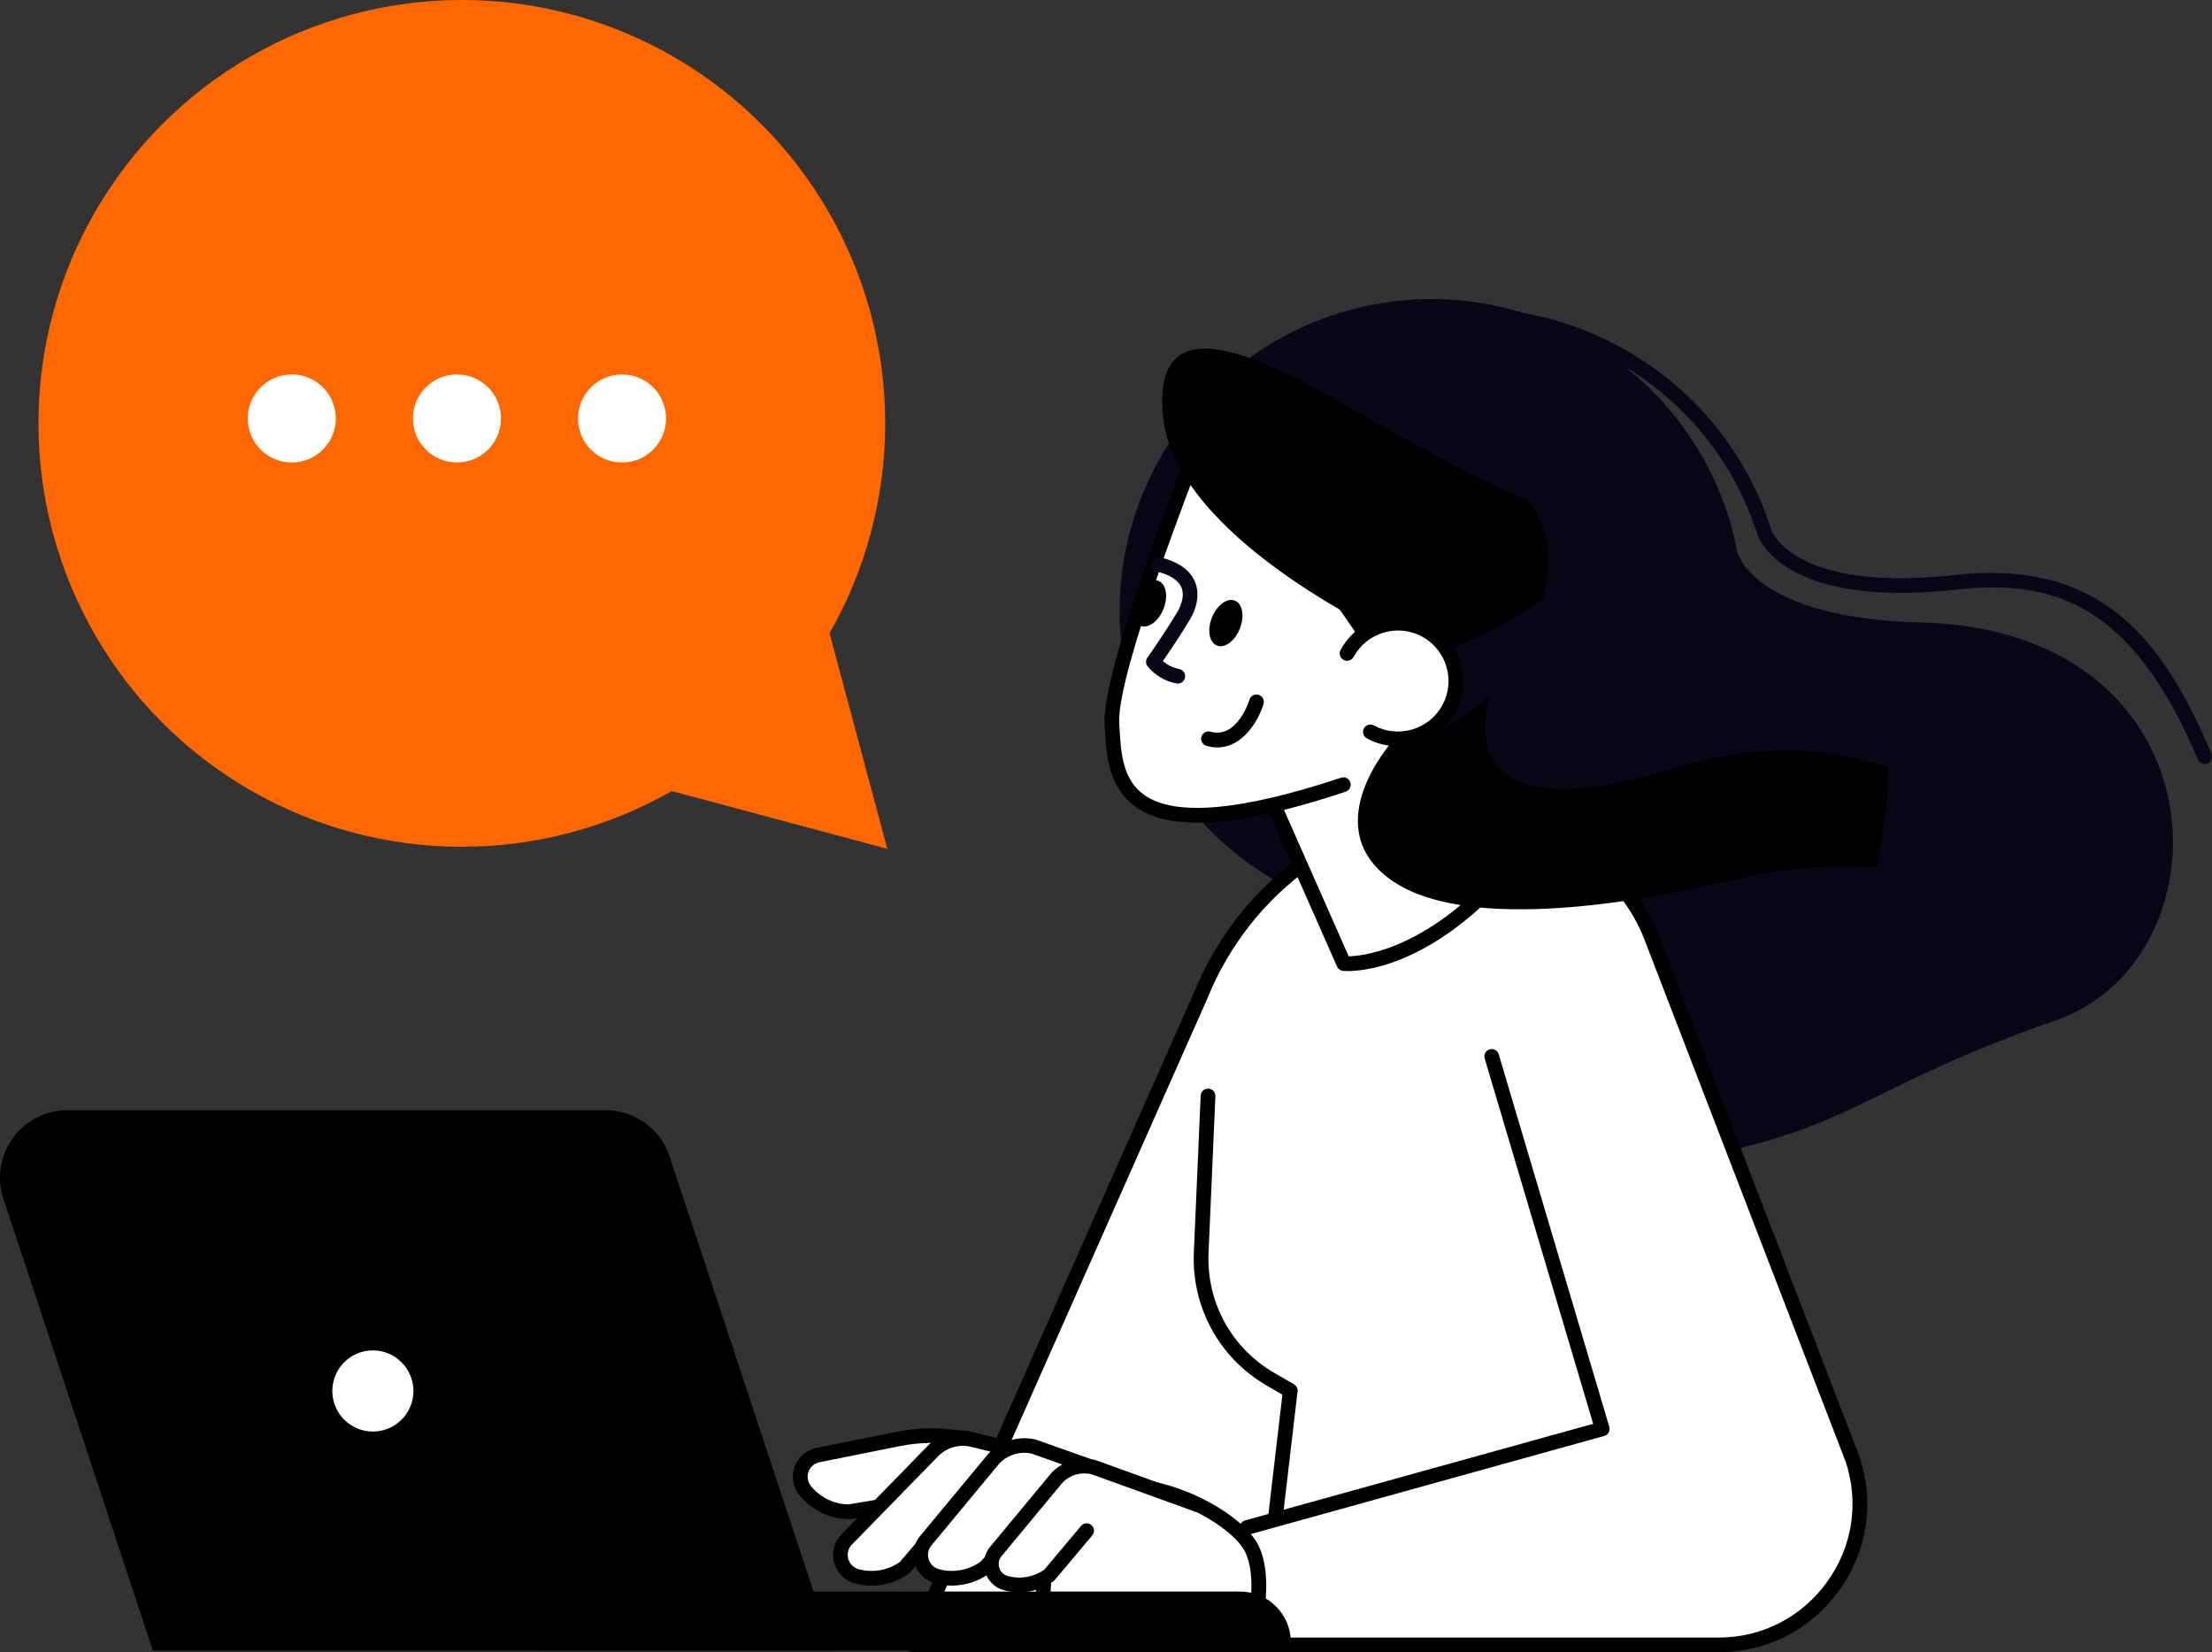 <svg xmlns="http://www.w3.org/2000/svg" xmlns:xlink="http://www.w3.org/1999/xlink" x="0px" y="0px" viewBox="0 0 300.94 224.78" style="enable-background:new 0 0 300.94 224.78;" xml:space="preserve"><rect x="0" y="0" width="300.94" height="224.78" fill="#333333" stroke="none"/><style type="text/css">	.st0{fill:#080717;}	.st1{fill:#FFFFFF;}	.st2{fill:#FF6700;}	.st3{fill:#282D33;}	.st4{fill:#10101A;}	.st5{fill:none;stroke:#080717;stroke-width:2;stroke-linecap:round;stroke-linejoin:round;stroke-miterlimit:10;}	.st6{fill:none;stroke:#000000;stroke-width:2;stroke-linecap:round;stroke-linejoin:round;stroke-miterlimit:10;}	.st7{fill:#070A17;}	.st8{fill:#FF7E64;}	.st9{fill:#52D2D8;}</style><g id="Layer_2"></g><g id="_x3C_Layer_x3E_">	<g>		<path d="M256.94,102.92c0-1.97-0.1-3.91-0.26-5.84c-19.8,2.75-40.03,12.7-45.04,11.87c-7.87-1.31-2.62-20.12-1.31-29.31   s-3.06-11.81-3.06-11.81s-8.31-3.5-21.87-11.37c-13.56-7.87-28.87-15.75-27.12,0.44c1.75,16.19,30.18,29.31,30.18,29.31   s-10.06,20.12-17.5,40.24c-7.04,19.06,23.59,38.12,38.74,44.17C237.27,160.48,256.94,134,256.94,102.92z"></path>		<g>			<circle class="st2" cx="62.83" cy="57.6" r="57.6"></circle>			<polygon class="st2" points="120.72,115.48 91.57,107.67 62.43,99.86 83.76,78.53 105.1,57.19 112.91,86.34    "></polygon>		</g>		<path class="st0" d="M217.2,159.31c34.94-3.72,32.62-10.17,62.43-20.47c24.08-8.32,23.28-53.12-18.39-54.17   c-22.03-0.56-24.76-8.96-24.91-9.71c-4.61-23.53-27.85-38.68-51.41-33.11c-21.17,5.01-35.25,25.64-32.18,47.18   c2.77,19.42,18.07,33.6,36.24,36.08c0.11,0.75,0.23,1.5,0.38,2.25C192.37,142.75,203.36,154.54,217.2,159.31z"></path>		<g>			<path class="st0" d="M299.94,103.94c-0.39,0-0.76-0.23-0.92-0.61c-8.94-21.22-19.66-24.59-32.99-23.11    c-23.42,2.59-26.79-7.06-26.92-7.47c-3.36-10.54-10.62-19.13-20.45-24.21c-9.82-5.07-21.04-6.02-31.57-2.66    c-0.53,0.17-1.09-0.12-1.26-0.65c-0.17-0.53,0.12-1.09,0.65-1.26c11.04-3.52,22.8-2.53,33.1,2.79    c10.3,5.32,17.91,14.33,21.43,25.38c0.03,0.08,3.04,8.5,24.79,6.09c19.68-2.17,28.25,8.15,35.06,24.32    c0.21,0.51-0.02,1.1-0.53,1.31C300.2,103.92,300.07,103.94,299.94,103.94z"></path>		</g>		<g>			<path class="st1" d="M252.05,198.54l-27.37-71.04c-3.34-8.68-11.47-14.58-20.76-15.08l-15.31-0.83    c-11.27,3.82-20.37,12.28-25,23.24l-0.24,0.58l-39.19,88.38h109.6C246.87,223.78,256.14,210.98,252.05,198.54z"></path>			<path d="M233.78,224.78h-109.6c-0.34,0-0.65-0.17-0.84-0.45c-0.18-0.28-0.21-0.64-0.08-0.95L162.45,135l0.24-0.56    c4.74-11.22,14.07-19.89,25.6-23.8c0.12-0.04,0.25-0.06,0.38-0.05l15.31,0.83c9.66,0.52,18.16,6.69,21.64,15.72l27.37,71.04    c0.01,0.02,0.01,0.03,0.02,0.05c2.05,6.24,1.02,12.87-2.83,18.19C246.32,221.73,240.34,224.78,233.78,224.78z M125.71,222.78    h108.07c5.92,0,11.3-2.75,14.77-7.54c3.47-4.79,4.4-10.75,2.56-16.36l-27.37-71.02c-3.2-8.3-11-13.97-19.88-14.45l-15.12-0.82    c-10.91,3.75-19.73,11.99-24.22,22.62l-0.24,0.58L125.71,222.78z"></path>		</g>		<g>			<path class="st1" d="M142.07,223h28.18c0,0,2.25-8,0-12.4c-2.25-4.4-14.28-10.8-22.17-7.6S142.07,223,142.07,223z"></path>			<path d="M170.26,224h-28.18c-0.51,0-0.94-0.38-0.99-0.89c-0.08-0.72-1.87-17.6,6.63-21.04c5.08-2.06,10.92-0.29,13.96,0.95    c4.42,1.81,8.23,4.67,9.48,7.12c2.41,4.7,0.17,12.79,0.07,13.13C171.1,223.7,170.71,224,170.26,224z M142.99,222h26.48    c0.47-2.01,1.56-7.68-0.11-10.95c-2.07-4.04-13.53-10.12-20.91-7.13C142.34,206.4,142.75,218.58,142.99,222z"></path>		</g>		<path d="M73.85,224.55h101.77v-1.13c0-3.81-3.09-6.9-6.9-6.9H73.85V224.55z"></path>		<path d="M113.34,224.55H20.8L0.47,163.09c-1.96-5.94,2.46-12.06,8.71-12.06h73.21c3.96,0,7.47,2.54,8.71,6.29L113.34,224.55z"></path>		<g>			<path d="M169.65,208.8c-0.44,0-0.84-0.29-0.96-0.73c-0.15-0.53,0.16-1.08,0.7-1.23l47.36-13.14L201.99,144    c-0.16-0.53,0.14-1.09,0.67-1.24c0.53-0.16,1.09,0.14,1.24,0.67l15.04,50.67c0.08,0.26,0.05,0.53-0.08,0.77    c-0.13,0.23-0.35,0.41-0.61,0.48l-48.34,13.42C169.83,208.79,169.74,208.8,169.65,208.8z"></path>		</g>		<g>			<path d="M173.56,207.17c-0.04,0-0.08,0-0.12-0.01c-0.55-0.06-0.94-0.56-0.88-1.11l1.91-16.32l-2.11-1.22    c-6.46-3.73-10.26-10.68-9.94-18.13l0.93-21.32c0.02-0.55,0.47-0.97,1.04-0.96c0.55,0.02,0.98,0.49,0.96,1.04l-0.93,21.32    c-0.29,6.7,3.13,12.95,8.94,16.31l2.68,1.55c0.34,0.2,0.54,0.59,0.49,0.98l-1.99,16.97C174.49,206.8,174.06,207.17,173.56,207.17    z"></path>		</g>		<g>			<path class="st1" d="M131.77,195.71l-2.67-0.28c-2.27-0.24-4.57-0.13-6.81,0.32l-10.99,2.2c-2.22,0.45-3.18,3.09-1.75,4.86v0    c1.47,1.81,3.67,2.86,6,2.86l13.33-2.25L131.77,195.71z"></path>			<path d="M115.55,206.66c-2.64,0-5.12-1.18-6.78-3.23c-0.89-1.1-1.14-2.56-0.66-3.89c0.48-1.33,1.6-2.3,2.99-2.57l10.99-2.2    c2.35-0.47,4.74-0.58,7.11-0.33l2.67,0.28c0.31,0.03,0.58,0.21,0.75,0.47c0.16,0.26,0.19,0.59,0.09,0.88l-2.89,7.7    c-0.12,0.33-0.42,0.58-0.77,0.64l-13.33,2.25C115.66,206.66,115.61,206.66,115.55,206.66z M126.73,196.3    c-1.42,0-2.84,0.14-4.24,0.42l-10.99,2.2c-0.7,0.14-1.26,0.62-1.5,1.29c-0.24,0.67-0.12,1.4,0.33,1.96    c1.27,1.56,3.14,2.47,5.14,2.49l12.68-2.14l2.23-5.96l-1.38-0.15C128.24,196.34,127.49,196.3,126.73,196.3z"></path>		</g>		<g>			<path class="st1" d="M136.91,196.99l-4.52-1.13c-1.97-0.49-4.05,0.1-5.47,1.55l-11.78,12.07c-1.54,1.67-0.75,4.37,1.44,4.96l0,0    c2.25,0.6,4.65,0.16,6.54-1.21l8.34-9.82L136.91,196.99z"></path>			<path d="M118.58,215.71c-0.76,0-1.52-0.1-2.27-0.3c-1.37-0.37-2.42-1.4-2.82-2.76c-0.39-1.36-0.06-2.8,0.91-3.84l11.8-12.09    c1.66-1.7,4.12-2.4,6.43-1.82l4.52,1.13c0.34,0.08,0.6,0.34,0.71,0.66c0.11,0.33,0.03,0.69-0.19,0.95l-13.8,16.24    c-0.05,0.06-0.11,0.11-0.17,0.16C122.19,215.14,120.4,215.71,118.58,215.71z M131.01,196.69c-1.25,0-2.48,0.5-3.38,1.42    l-11.78,12.07c-0.46,0.5-0.63,1.22-0.44,1.91c0.2,0.68,0.73,1.2,1.42,1.39c1.93,0.52,3.96,0.16,5.6-0.99l12.68-14.92l-2.96-0.74    C131.77,196.74,131.39,196.69,131.01,196.69z"></path>		</g>		<g>			<path class="st1" d="M147.98,199.4l-7.25-2.58c-1.97-0.49-4.05,0.1-5.47,1.55l-9.21,11.11c-1.54,1.67-0.75,4.37,1.44,4.96l0,0    c2.25,0.6,4.65,0.16,6.54-1.21l7.86-8.21L147.98,199.4z"></path>			<path d="M129.5,215.71c-0.76,0-1.52-0.1-2.27-0.3c-1.37-0.37-2.42-1.4-2.82-2.76c-0.4-1.36-0.06-2.8,0.9-3.84l9.18-11.07    c1.71-1.76,4.18-2.46,6.48-1.88l7.34,2.6c0.33,0.12,0.57,0.4,0.64,0.74c0.07,0.34-0.04,0.7-0.3,0.94l-6.1,5.62l-7.82,8.17    c-0.04,0.04-0.09,0.08-0.13,0.12C133.1,215.14,131.31,215.71,129.5,215.71z M139.36,197.64c-1.23,0-2.48,0.5-3.38,1.43    l-9.16,11.05c-0.52,0.56-0.69,1.29-0.49,1.97c0.2,0.68,0.73,1.2,1.42,1.39c1.94,0.52,3.98,0.15,5.62-1l7.8-8.15l4.93-4.54    l-5.69-2.02C140.06,197.68,139.71,197.64,139.36,197.64z"></path>		</g>		<g>			<path class="st1" d="M162.91,204.7l-14.17-5.12c-1.77-0.44-3.64,0.09-4.91,1.39l-8.26,9.96c-1.38,1.5-0.68,3.92,1.29,4.45l0,0    c2.02,0.54,4.17,0.14,5.86-1.09l5.1-6.06L162.91,204.7z"></path>			<path d="M138.67,216.62c-0.69,0-1.38-0.09-2.06-0.27c-1.26-0.34-2.24-1.29-2.6-2.55c-0.36-1.26-0.05-2.58,0.84-3.54l8.23-9.92    c1.57-1.61,3.82-2.25,5.92-1.72c0.03,0.01,0.07,0.02,0.1,0.03l14.17,5.12c0.52,0.19,0.79,0.76,0.6,1.28    c-0.19,0.52-0.76,0.79-1.28,0.6l-14.12-5.1c-1.4-0.33-2.89,0.1-3.9,1.13l-8.21,9.9c-0.45,0.49-0.59,1.08-0.42,1.67    c0.17,0.58,0.61,1.02,1.2,1.17c1.69,0.45,3.48,0.14,4.92-0.86l5.01-5.97c0.36-0.42,0.99-0.48,1.41-0.12    c0.42,0.36,0.48,0.99,0.12,1.41l-5.1,6.06c-0.05,0.06-0.11,0.12-0.18,0.17C141.94,216.1,140.32,216.62,138.67,216.62z"></path>		</g>		<g>			<path class="st1" d="M57.24,189.23c0,3.6-2.92,6.52-6.52,6.52s-6.52-2.92-6.52-6.52c0-3.6,2.92-6.52,6.52-6.52    S57.24,185.63,57.24,189.23z"></path>			<path d="M50.73,196.75c-4.14,0-7.52-3.37-7.52-7.52c0-4.15,3.37-7.52,7.52-7.52c4.15,0,7.52,3.37,7.52,7.52    C58.24,193.37,54.87,196.75,50.73,196.75z M50.73,183.71c-3.04,0-5.52,2.48-5.52,5.52c0,3.04,2.47,5.52,5.52,5.52    s5.52-2.48,5.52-5.52C56.24,186.19,53.77,183.71,50.73,183.71z"></path>		</g>		<g>			<path class="st0" d="M181.56,107.3c-0.43,0-0.81-0.3-0.89-0.73c-0.1-0.49,0.22-0.97,0.72-1.07l14.21-2.78    c2.79-0.55,5.45-1.52,7.92-2.89c0.44-0.24,0.99-0.09,1.24,0.35c0.24,0.44,0.09,0.99-0.35,1.24c-2.63,1.47-5.48,2.51-8.45,3.09    l-14.21,2.78C181.67,107.29,181.62,107.3,181.56,107.3z"></path>		</g>		<path class="st0" d="M191.93,40.8c20.49-1.37,39.31,12.29,44.06,32.65c-3.92,3.88-9.06,6.71-14.97,7.87   c-15.37,3.01-30.15-6.41-33.01-21.03C186.64,53.32,188.23,46.43,191.93,40.8z"></path>		<g>			<path class="st1" d="M172.93,108.68l9.9,22.41c0,0,10.77,1.07,23.39-14.16c0.5-0.6-26.52-39.45-26.52-39.45l-18.04-11.01    L172.93,108.68z"></path>			<path d="M183.35,132.11c-0.35,0-0.56-0.02-0.62-0.02c-0.36-0.04-0.67-0.26-0.82-0.59l-9.9-22.41c-0.02-0.05-0.04-0.1-0.05-0.15    L160.7,66.71c-0.11-0.39,0.04-0.81,0.37-1.06c0.33-0.24,0.77-0.27,1.12-0.05l18.04,11.01c0.12,0.07,0.22,0.17,0.3,0.28    c0.07,0.1,6.83,9.83,13.45,19.51c13.81,20.2,13.67,20.36,13.02,21.15C195.74,131.15,185.89,132.11,183.35,132.11z M173.88,108.35    l9.61,21.75c2.28-0.06,11.27-1.14,21.59-13.36c-1.92-3.52-16.32-24.5-26.07-38.53l-15.73-9.6L173.88,108.35z"></path>		</g>		<g>			<path class="st1" d="M162.21,62.57c0,0-11.37,28.87-10.94,35.87c0.44,7,0,18.81,31.5,8.31L162.21,62.57z"></path>			<path d="M162.9,111.91c-3.51,0-6.25-0.67-8.23-2.02c-3.9-2.64-4.16-7.29-4.35-10.68l-0.04-0.71c-0.45-7.14,10.54-35.11,11-36.3    c0.2-0.51,0.78-0.77,1.3-0.56c0.51,0.2,0.77,0.78,0.56,1.3c-0.11,0.29-11.29,28.74-10.87,35.44l0.04,0.72    c0.19,3.3,0.4,7.05,3.48,9.13c4.23,2.87,13.2,2.05,26.66-2.43c0.53-0.18,1.09,0.11,1.26,0.63c0.17,0.52-0.11,1.09-0.63,1.27    C174.66,110.51,167.97,111.91,162.9,111.91z"></path>		</g>		<path d="M210.06,81.39c0.1-0.62,0.2-1.21,0.28-1.76c1.31-9.19-3.06-11.81-3.06-11.81s-8.31-3.5-21.87-11.37   c-13.56-7.87-28.87-15.75-27.12,0.44c1.75,16.19,30.18,29.31,30.18,29.31s-1.7,1.85-4.28,4.97   C193.98,90.19,202.9,86.68,210.06,81.39z"></path>		<path d="M168.68,85.52c0.67-1.69,0.37-3.4-0.68-3.81c-1.05-0.42-2.44,0.61-3.12,2.3c-0.67,1.69-0.37,3.4,0.68,3.81   C166.61,88.24,168.01,87.21,168.68,85.52z"></path>		<path d="M158.29,82.84c0.67-1.69,0.37-3.4-0.68-3.81c-1.05-0.42-2.44,0.61-3.12,2.3c-0.67,1.69-0.37,3.4,0.68,3.81   C156.22,85.56,157.61,84.53,158.29,82.84z"></path>		<g>			<path d="M165.61,101.68c-0.46,0-0.95-0.06-1.46-0.21c-0.53-0.15-0.85-0.7-0.7-1.23c0.15-0.53,0.7-0.85,1.23-0.7    c3.62,1,5.24-4.13,5.31-4.35c0.16-0.53,0.72-0.82,1.25-0.66c0.53,0.16,0.82,0.72,0.66,1.25    C171.23,97.98,169.12,101.68,165.61,101.68z"></path>		</g>		<g>			<path class="st0" d="M160.24,93c-0.06,0-0.13-0.01-0.19-0.02c-1.52-0.29-2.91-1.11-3.9-2.3c-0.29-0.35-0.31-0.86-0.04-1.23    c0.75-1.04,2.72-3.95,3.99-6.07c0.04-0.07,1.24-1.88,0.66-3.4c-0.39-1.01-1.52-1.76-3.37-2.22c-0.54-0.13-0.86-0.68-0.73-1.21    c0.13-0.54,0.67-0.87,1.21-0.73c2.53,0.63,4.13,1.8,4.76,3.46c0.95,2.51-0.78,5.07-0.85,5.18c-0.99,1.66-2.57,4.03-3.57,5.47    c0.63,0.54,1.41,0.93,2.22,1.08c0.54,0.11,0.9,0.63,0.79,1.17C161.13,92.67,160.71,93,160.24,93z"></path>		</g>		<path d="M227.72,104.51c-32.37,10.06-24.93-10.06-24.93-10.06s-7,7-13.12,6.12c0,0-10.5,11.37-0.87,18.81   c9.62,7.44,32.75,3.73,46.87,0.34c7.23-1.74,13.82-2.1,19.67-1.66c0.95-4.43,1.48-9.02,1.57-13.71   C248.76,101.63,239.01,101.01,227.72,104.51z"></path>		<g>			<path class="st1" d="M183.26,88.9c2.07-3.82,6.85-5.24,10.67-3.17c3.82,2.07,5.24,6.85,3.17,10.67    c-2.07,3.82-6.85,5.24-10.67,3.17L183.26,88.9z"></path>			<path d="M190.17,101.52c-1.43,0-2.87-0.34-4.21-1.07c-0.49-0.26-0.67-0.87-0.4-1.36c0.26-0.48,0.87-0.67,1.36-0.4    c3.33,1.81,7.51,0.57,9.32-2.77c1.81-3.33,0.56-7.51-2.77-9.32c-3.33-1.8-7.51-0.56-9.32,2.77c-0.26,0.49-0.87,0.67-1.36,0.4    c-0.49-0.26-0.67-0.87-0.4-1.36c2.33-4.3,7.73-5.9,12.03-3.57c4.3,2.33,5.9,7.73,3.57,12.03    C196.38,99.84,193.32,101.52,190.17,101.52z"></path>		</g>		<path class="st1" d="M45.69,56.93c0,3.31-2.68,5.99-5.99,5.99c-3.31,0-5.99-2.68-5.99-5.99s2.68-5.99,5.99-5.99   C43.01,50.94,45.69,53.62,45.69,56.93z"></path>		<path class="st1" d="M68.16,56.93c0,3.31-2.68,5.99-5.99,5.99c-3.31,0-5.99-2.68-5.99-5.99s2.68-5.99,5.99-5.99   C65.48,50.94,68.16,53.62,68.16,56.93z"></path>		<path class="st1" d="M90.62,56.93c0,3.31-2.68,5.99-5.99,5.99c-3.31,0-5.99-2.68-5.99-5.99s2.68-5.99,5.99-5.99   C87.94,50.94,90.62,53.62,90.62,56.93z"></path>	</g></g></svg>